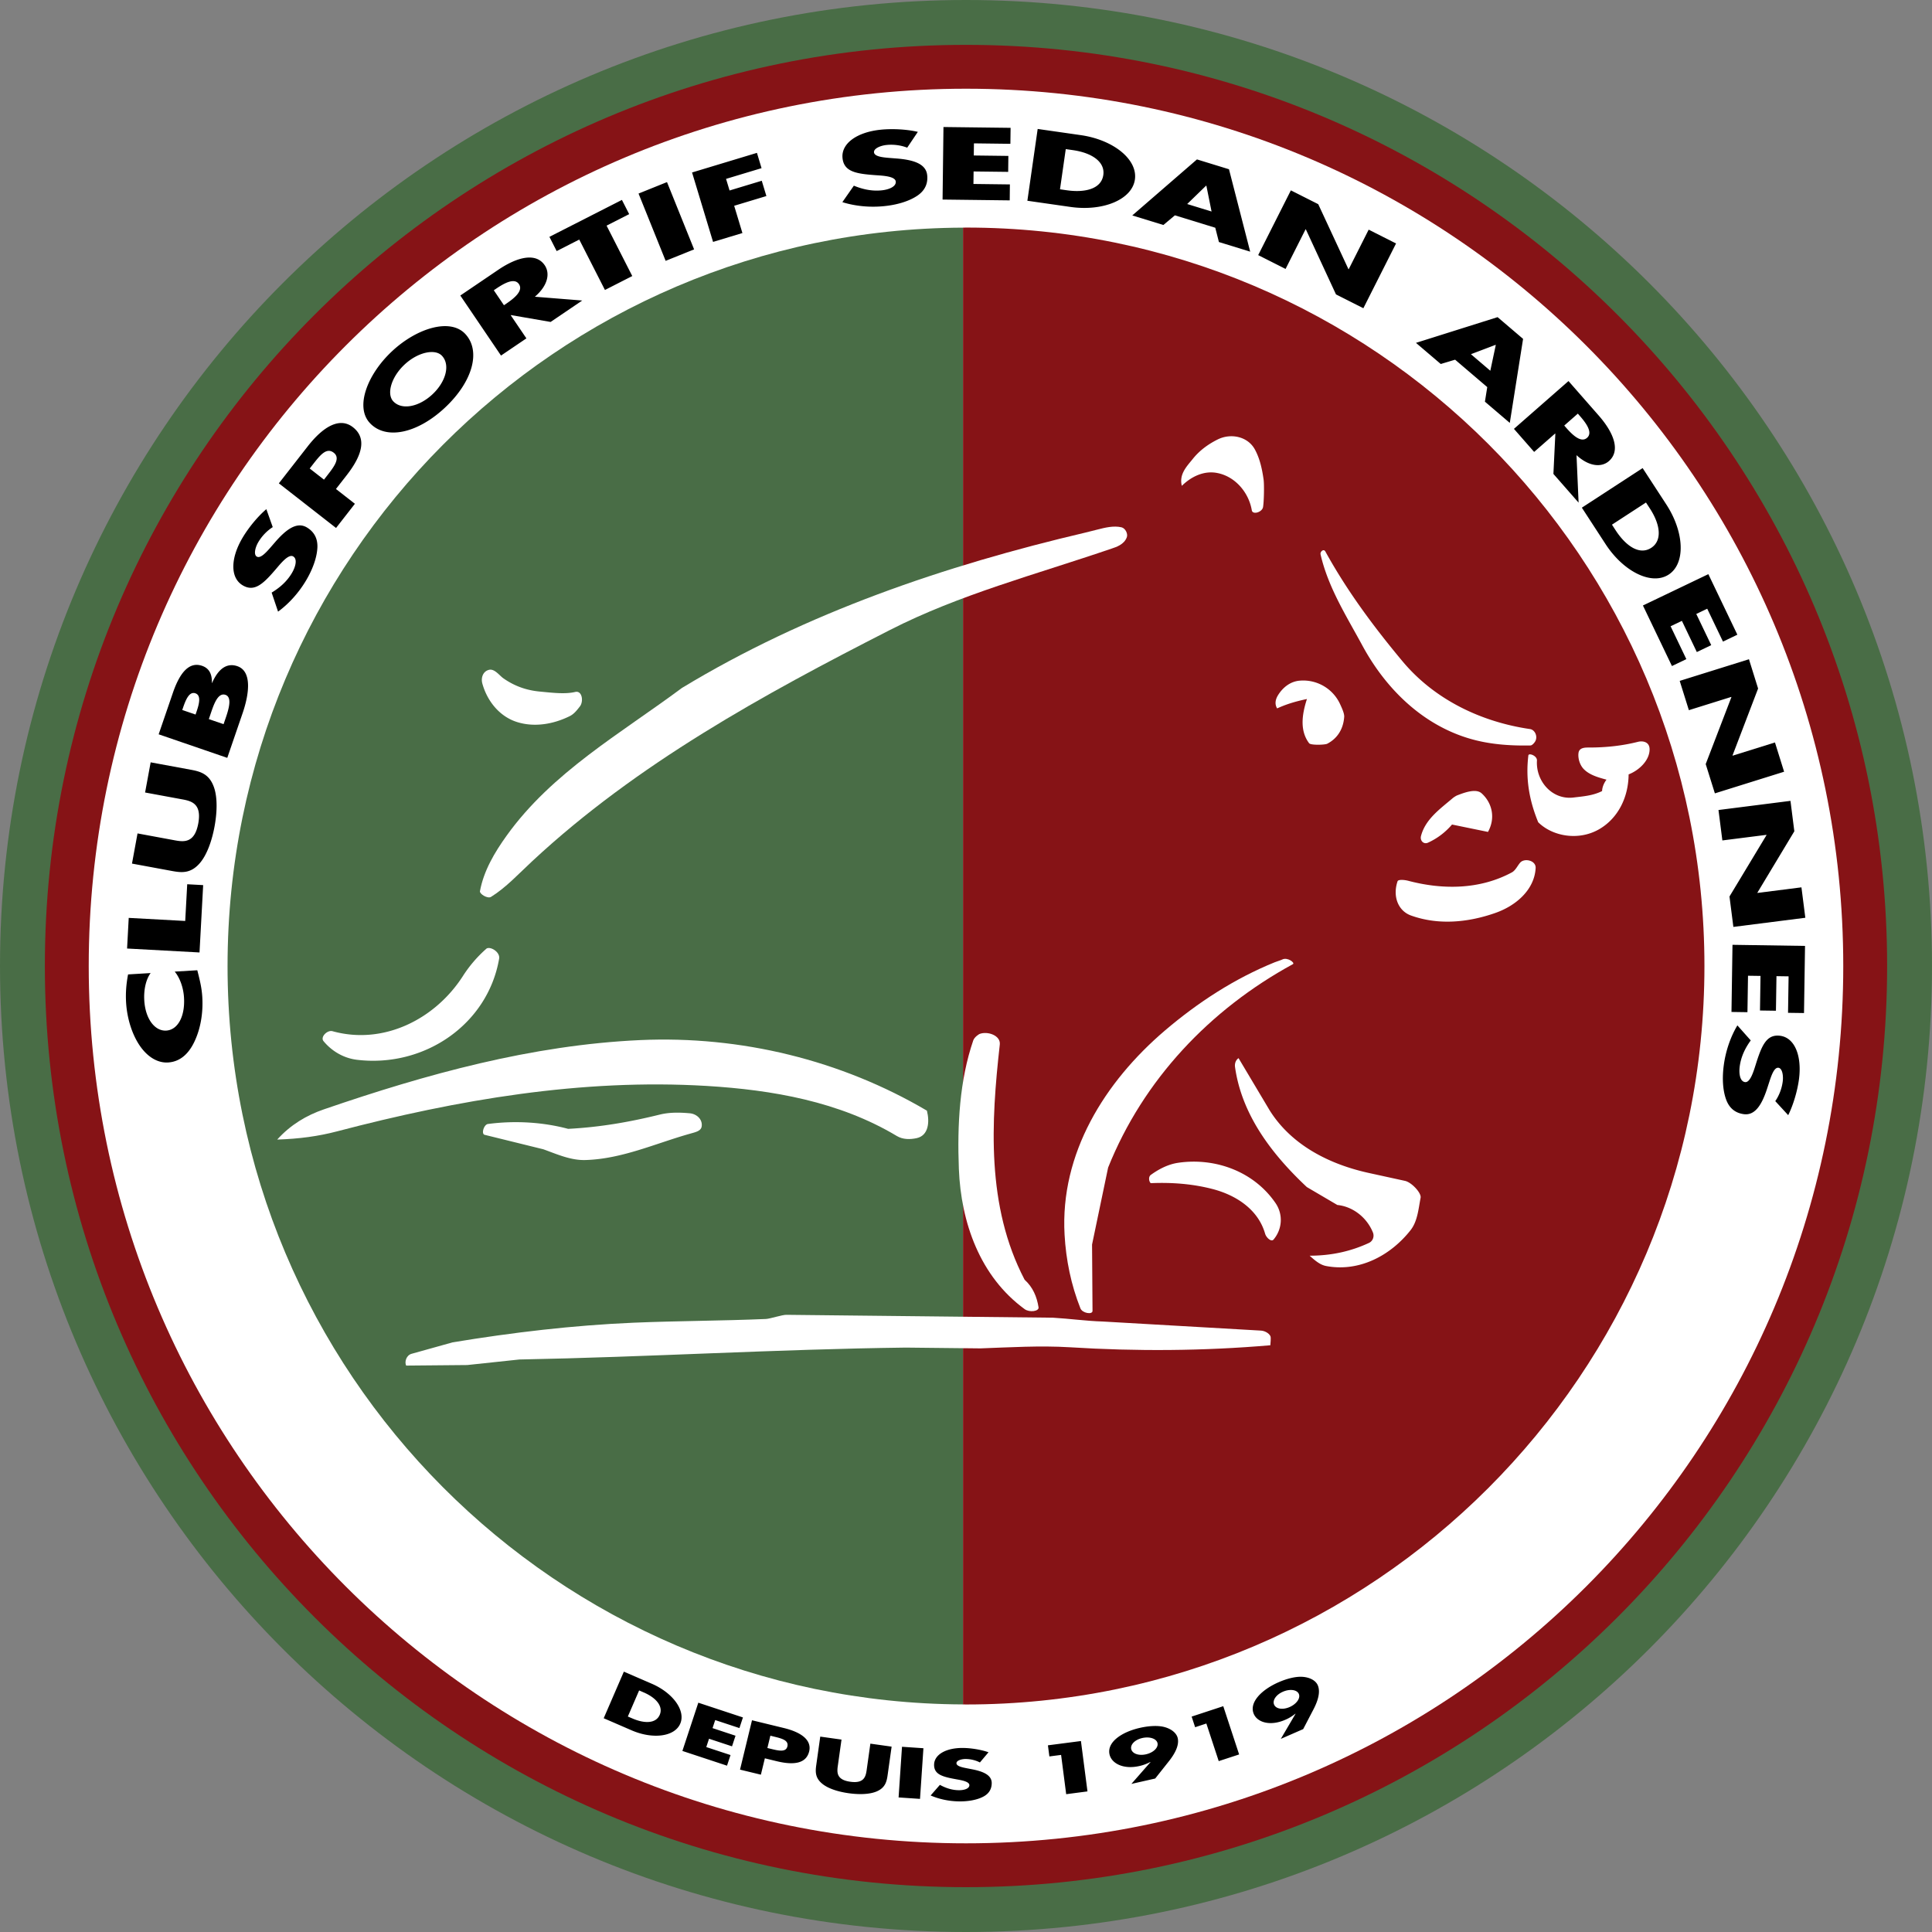 <svg xmlns="http://www.w3.org/2000/svg" width="2500" height="2500" viewBox="0 0 573.73 573.733"><rect x="0" y="0" width="573.73" height="573.733" fill="#808080" stroke="none"/><path d="M573.73 286.864c0 158.429-128.418 286.869-286.867 286.869C128.444 573.733 0 445.293 0 286.864 0 128.438 128.444 0 286.863 0 445.312 0 573.73 128.438 573.73 286.864z" fill="#496d46"/><path d="M560.406 286.868c0 151.079-122.461 273.554-273.543 273.554-151.066 0-273.542-122.475-273.542-273.554 0-151.069 122.475-273.546 273.542-273.546 151.082 0 273.543 122.477 273.543 273.546z" fill="#861316"/><path d="M547.378 286.868c0 143.884-116.628 260.53-260.515 260.53-143.875 0-260.514-116.646-260.514-260.53 0-143.878 116.638-260.522 260.514-260.522 143.887 0 260.515 116.644 260.515 260.522z" fill="#fff"/><path d="M44.731 288.962c-1.431 1.949-2.073 5.014-1.887 8.123.334 5.562 3.184 9.164 6.522 8.962 3.396-.197 5.617-4.157 5.275-9.811-.176-2.968-1.24-5.887-2.756-7.705l6.706-.402c.751 2.979 1.308 5.136 1.48 7.964.292 4.873-.568 9.577-2.375 13.318-1.908 3.981-4.593 5.908-7.788 6.103-2.939.18-5.872-1.46-8.183-4.672-2.372-3.307-3.986-8.187-4.28-13.104-.177-2.925.061-5.638.585-8.37l6.701-.406zM55.002 273.492l.593-10.904 4.737.259-1.085 19.996-21.509-1.168.489-9.096 16.775.913zM44.738 226.385l11.91 2.196c2.728.506 5.391 1.182 6.81 4.992 1.211 3.198.992 7.838.252 11.859s-2.196 8.43-4.467 10.99c-2.685 3.047-5.413 2.73-8.14 2.231l-11.91-2.199 1.649-8.959 11.151 2.063c2.753.503 5.818.74 6.882-5.017 1.064-5.761-1.883-6.634-4.636-7.141l-11.154-2.059 1.653-8.956zM54.122 210.838l.211-.619c.802-2.328 1.83-4.974 3.691-4.333 1.732.597 1.161 3.055.377 5.34l-.33.967-3.949-1.355zm7.892 2.71l.302-.884c.967-2.811 2.185-7.155 4.646-6.314 2.243.77.683 5.05-.193 7.601l-.378 1.1-4.377-1.503zm10.033-1.768c2.078-6.066 2.709-12.478-1.56-13.946-2.839-.976-5.502.369-7.511 4.99l-.054-.021c.083-2.969-1.075-4.443-2.911-5.076-3.892-1.335-6.652 2.137-8.675 8.026l-4.222 12.309 20.376 6.994 4.557-13.276zM80.992 156.535c-1.588 1.004-3.166 2.555-4.298 4.479-.852 1.439-1.467 3.667-.435 4.277 1.085.635 2.753-1.239 3.832-2.441l1.545-1.782c3.241-3.752 6.458-6.226 9.458-4.457 1.847 1.087 3.317 2.925 3.155 6.068-.162 3.087-1.509 6.555-3.302 9.597-2.243 3.801-5.226 7.061-8.374 9.36l-1.904-5.655c2.213-1.339 4.445-3.15 6.026-5.833 1.086-1.842 1.678-4.136.37-4.908-1.351-.799-3.637 2.01-4.923 3.517-3.767 4.415-6.466 7.195-10.056 5.074-3.77-2.221-3.651-8.035-.09-14.081 1.793-3.04 4.578-6.418 7.098-8.546l1.898 5.331zM91.972 139.129l.941-1.209c2.17-2.782 4.053-5.148 6.191-3.477 2.074 1.617.072 4.18-1.955 6.785l-.945 1.209-4.232-3.308zm7.819 17.659l5.6-7.184-5.628-4.393 3.173-4.067c4.888-6.264 5.876-11.151 1.869-14.281-3.899-3.042-8.791-.255-13.423 5.682l-8.575 10.988 16.984 13.255zM120.139 108.26c3.975-3.712 9.085-4.772 11.112-2.6 2.538 2.715 1.129 7.745-2.842 11.453-3.979 3.712-9.089 4.772-11.626 2.058-2.028-2.172-.619-7.202 3.356-10.911zm-3.705-3.969c-7.37 6.882-11.047 16.568-6.602 21.33 4.758 5.093 14.059 3.136 22.278-4.538 8.219-7.678 10.814-16.817 6.055-21.915-4.445-4.762-14.36-1.759-21.731 5.123zM146.639 86.196l.733-.494c2.462-1.669 5.423-3.263 6.735-1.325 1.318 1.938-1.262 4.099-3.723 5.77l-.733.494-3.012-4.445zm12.194 1.921c3.809-3.241 4.597-6.882 2.929-9.342-2.577-3.81-8.064-2.541-13.796 1.344l-11.271 7.641 12.086 17.83 7.54-5.108-4.651-6.859.079-.053 11.766 2.035 9.387-6.361-14.069-1.127zM187.759 81.976l-8.115 4.136-7.629-14.969-6.706 3.419-2.153-4.227 21.53-10.969 2.153 4.224-6.706 3.416 7.626 14.97zM206.123 74.055l-8.453 3.407-8.049-19.983 8.452-3.404 8.05 19.98zM215.61 53.123l1.043 3.445 9.562-2.891 1.373 4.542-9.566 2.889 2.447 8.096-8.718 2.634-6.235-20.619 19.266-5.823 1.369 4.543-10.541 3.184zM269.402 43.852c-1.751-.68-3.936-1.03-6.156-.798-1.661.17-3.82.995-3.699 2.19.133 1.249 2.631 1.48 4.234 1.629l2.354.186c4.949.379 8.848 1.499 9.204 4.967.227 2.131-.384 4.404-3.008 6.142-2.58 1.703-6.167 2.679-9.681 3.038-4.392.459-8.783-.007-12.503-1.175l3.417-4.892c2.394.989 5.179 1.704 8.273 1.384 2.127-.219 4.32-1.104 4.168-2.612-.165-1.562-3.78-1.736-5.753-1.874-5.789-.41-9.627-.929-10.055-5.078-.449-4.348 4.294-7.71 11.274-8.433 3.514-.365 7.884-.126 11.09.633l-3.159 4.693zM289.221 42.572l-.043 3.601 10.267.128-.054 4.738-10.271-.122-.046 3.712 10.823.135-.049 4.738-19.942-.241.267-21.542 19.933.244-.061 4.744-10.824-.135zM316.49 44.28l2.12.304c5.793.83 9.581 3.569 9.031 7.385-.597 4.158-5.455 5.308-10.839 4.535l-2.023-.291 1.711-11.933zm-11.399 15.337l12.79 1.834c9.613 1.376 18.285-2.144 19.141-8.136.866-5.996-6.426-11.804-16.082-13.187l-12.79-1.833-3.059 21.322zM359.787 62.81l-7.237-2.224 5.617-5.45.083.025 1.537 7.649zm1.104 4.817l1.078 4.248 9.286 2.854-6.296-24.47-9.509-2.921-19.208 16.637 9.238 2.837 3.418-2.869 11.993 3.684zM383.338 56.53l8.129 4.104 8.959 19.277.09.039 5.929-11.755 8.129 4.104-9.707 19.232-8.131-4.106-8.942-19.3-.083-.044-5.944 11.785-8.132-4.108 9.703-19.228zM432.111 106.814l-4.262 1.279-7.36-6.276 24.24-7.637 7.568 6.454-3.946 24.953-7.385-6.305.69-4.325-9.545-8.143zm12.076-4.345l-.067-.061-7.313 2.775 5.761 4.915 1.619-7.629zM468.56 122.831l.579.667c1.965 2.235 3.913 4.98 2.152 6.524-1.765 1.543-4.227-.748-6.192-2.986l-.577-.663 4.038-3.542zm-.396 12.336c3.684 3.385 7.396 3.717 9.628 1.758 3.461-3.031 1.523-8.317-3.033-13.524l-8.974-10.241-16.203 14.195 6.001 6.848 6.228-5.457.068.066-.574 11.926 7.478 8.532-.619-14.103zM488.796 149.229l1.168 1.793c3.191 4.905 3.63 9.556.396 11.661-3.518 2.291-7.583-.605-10.552-5.163l-1.113-1.715 10.101-6.576zm-19.046 1.529l7.047 10.828c5.297 8.14 13.659 12.349 18.733 9.044 5.083-3.306 4.64-12.614-.679-20.796l-7.051-10.827-18.05 11.751zM506.98 180.766l-3.251 1.556 4.441 9.263-4.28 2.047-4.431-9.26-3.356 1.603 4.678 9.764-4.276 2.05-8.618-17.979 19.427-9.306 8.615 17.977-4.27 2.051-4.679-9.766zM519.375 195.773l2.714 8.694-7.587 19.855.021.087 12.576-3.925 2.713 8.69-20.557 6.426-2.724-8.694 7.626-19.863-.028-.085-12.596 3.938-2.724-8.697 20.566-6.426zM531.703 237.828l1.146 9.034-10.961 18.214.007.093 13.066-1.66 1.154 9.034-21.369 2.717-1.153-9.034 10.991-18.221-.009-.086-13.096 1.66-1.153-9.035 21.377-2.716zM531.145 289.937l-3.601-.054-.158 10.267-4.736-.068.154-10.271-3.712-.054-.166 10.824-4.742-.068.3-19.938 21.541.327-.304 19.931-4.742-.064.166-10.832zM527.191 326.993c1.071-1.545 1.919-3.586 2.21-5.808.224-1.646-.081-3.938-1.271-4.097-1.24-.172-2.045 2.214-2.566 3.737l-.729 2.243c-1.517 4.722-3.518 8.251-6.971 7.798-2.129-.28-4.195-1.394-5.273-4.355-1.057-2.903-1.168-6.627-.7-10.127.578-4.375 2.052-8.544 4.046-11.883l3.968 4.464c-1.52 2.091-2.864 4.636-3.273 7.721-.284 2.12.071 4.464 1.577 4.657 1.553.209 2.559-3.263 3.16-5.155 1.742-5.534 3.14-9.143 7.276-8.6 4.33.571 6.494 5.973 5.581 12.929-.471 3.5-1.718 7.698-3.198 10.645l-3.837-4.169zM185.261 496.417l8.302 3.594c6.271 2.717 10.124 7.979 8.438 11.867-1.686 3.888-8.19 4.672-14.429 1.969l-8.298-3.594 5.987-13.836zm1.182 13.326l1.315.561c3.493 1.523 6.986 1.631 8.154-1.064 1.071-2.472-.981-5.017-4.744-6.648l-1.373-.596-3.352 7.747zM212.387 510.8l-.791 2.386 6.825 2.256-1.039 3.156-6.828-2.257-.816 2.472 7.199 2.373-1.042 3.155-13.251-4.377 4.73-14.325 13.25 4.377-1.042 3.155-7.195-2.371zM223.315 510.856l9.487 2.308c5.118 1.243 8.306 3.565 7.49 6.929-.841 3.457-4.241 4.233-9.649 2.918l-3.511-.855-1.179 4.859-6.195-1.502 3.557-14.657zm4.569 8.238l1.038.252c2.246.546 4.456 1.078 4.895-.705.449-1.847-1.603-2.364-4.003-2.946l-1.046-.259-.884 3.658zM258.466 517.8l-1.103 7.863c-.277 1.934-.798 4.025-4.855 3.45-4.058-.561-3.989-2.717-3.716-4.657l1.103-7.863-6.311-.885-1.179 8.396c-.272 1.926-.409 3.846 1.804 5.628 1.855 1.509 4.984 2.4 7.816 2.789 2.835.402 6.088.409 8.291-.525 2.616-1.106 3.011-2.99 3.281-4.909l1.179-8.401-6.31-.886zM273.208 534.202l-6.361-.431 1.013-15.043 6.361.43-1.013 15.044zM290.996 523.385c-1.168-.611-2.662-1.014-4.223-1.028-1.171-.007-2.734.41-2.741 1.251-.004.877 1.718 1.229 2.824 1.452l1.624.316c3.414.64 6.037 1.71 6.023 4.146-.008 1.503-.597 3.041-2.56 4.047-1.922.992-4.498 1.395-6.967 1.38-3.09-.015-6.113-.668-8.611-1.761l2.75-3.148c1.592.87 3.471 1.574 5.653 1.589 1.499.007 3.095-.438 3.102-1.502 0-1.1-2.498-1.495-3.863-1.739-4-.727-6.631-1.381-6.616-4.299.021-3.062 3.579-5.038 8.492-5.01 2.473.015 5.494.511 7.668 1.279l-2.555 3.027zM311.624 521.595l-.431-3.299 9.804-1.273 1.941 14.958-6.322.827-1.51-11.665-3.482.452zM339.225 516.125c2.188-.488 4.205.18 4.51 1.517.306 1.345-1.229 2.825-3.414 3.321-2.188.495-4.086-.201-4.392-1.553-.306-1.344 1.103-2.789 3.296-3.285zm3.823 12.032l4.176-5.269c1.682-2.149 2.997-4.6 2.516-6.728-.352-1.538-1.972-2.811-4.122-3.335-2.056-.496-4.794-.244-7.115.288-5.452 1.235-9.833 4.276-9.016 7.884.617 2.718 4.16 4.515 8.854 3.45a12.696 12.696 0 0 0 3.26-1.207l.072.021-5.695 6.497 7.07-1.601zM358.242 511.82l3.673 11.169 6.06-1.983-4.712-14.332-9.391 3.091 1.035 3.155 3.335-1.1zM380.351 516.384l4.378-7.453-.076-.015a12.113 12.113 0 0 1-2.976 1.797c-4.413 1.934-8.229.827-9.343-1.718-1.481-3.393 2.253-7.201 7.377-9.437 2.176-.956 4.824-1.718 6.929-1.61 2.211.107 4.048 1.049 4.68 2.494.869 1.998.036 4.65-1.215 7.072l-3.108 5.966-6.646 2.904zm-1.984-10.155c.55 1.265 2.545 1.596 4.597.704 2.062-.905 3.288-2.646 2.738-3.903-.55-1.265-2.663-1.545-4.726-.646-2.052.89-3.163 2.579-2.609 3.845z"/><path d="M67.573 286.874c0 120.82 97.703 218.794 218.399 219.275V67.601c-120.696.483-218.399 98.457-218.399 219.273z" fill="#496d46"/><path d="M286.863 67.579c-.298 0-.596.021-.891.021v438.549c.295 0 .593.021.891.021 121.113 0 219.291-98.182 219.291-219.297 0-121.113-98.177-219.294-219.291-219.294z" fill="#861316"/><path d="M325.736 157.301c2.404-.616 4.964-1.263 7.328-.706 1.153.298 1.919 1.926 1.57 2.909-.787 2.239-3.267 2.976-4.387 3.362-22.785 7.798-45.332 13.675-65.996 24.232-37.648 19.206-75.084 39.701-106.167 68.612-4.072 3.78-7.849 7.899-12.269 10.63-1.035.633-3.429-.891-3.289-1.681 1.125-6.084 4.309-11.458 7.932-16.51 13.495-18.82 33.842-30.309 52.048-43.851 36.947-22.379 78.031-36.335 119.94-46.171.657-.142 2.651-.654 3.29-.826zM233.54 390.452l79.141.855c4.88.28 9.844.984 14.813 1.135l46.906 2.695c1.103.051 2.35.684 2.842 1.604.27.475 0 2.307 0 2.753-19.834 1.703-39.779 1.832-59.638.589-8.815-.524-17.631.021-26.439.338l-22.198-.237c-38.263.475-76.482 2.817-114.737 3.536l-15.468 1.646-18.152.165c-.543-1.143.068-3.104 1.66-3.515l12.132-3.386c17.753-2.939 35.711-5.06 53.73-5.836 13.06-.546 26.22-.546 39.319-1.106 1.237-.057 4.885-1.272 6.089-1.236zM190.092 308.868c29.885-1.34 59.667 5.938 85.164 20.957.862 3.399.475 7.389-3.029 8.158-1.995.431-4.107.431-5.876-.618-17.128-10.264-36.955-13.699-56.522-14.886-37.08-2.221-73.923 4.097-109.76 13.498-5.535 1.452-11.227 2.222-17.75 2.43 4.018-4.441 8.74-7.209 13.829-8.963 30.459-10.471 61.729-19.109 93.944-20.576zM380.808 284.927c1.523-.758 3.853 1.006 3.137 1.391-24.729 13.474-44.458 34.401-54.876 60.406l-4.77 22.855.137 19.708c0 1.193-3.015.697-3.594-.754-2.767-6.973-4.287-14.368-4.704-21.851-1.376-24.164 11.957-45.432 29.8-60.657 9.805-8.355 20.689-15.431 32.605-20.265.425-.187 1.826-.603 2.265-.833zM290.881 307.054c2.368-.931 6.325.431 6.02 3.134-2.576 22.958-4.061 48.007 7.371 69.843 2.458 2.221 3.647 5.06 4.137 8.208.172 1.172-2.67 1.581-4.122.532-13.265-9.675-18.91-25.725-19.539-41.609-.514-13.152.216-26.378 4.28-38.225.391-1.006 1.583-1.75 1.853-1.883z" fill="#fff"/><path d="M367.802 314.227l9.247 15.52c6.533 10.4 17.85 16.057 29.544 18.602l10.616 2.321c1.979.417 4.919 3.594 4.658 5.003-.648 3.378-.914 7.051-3.013 9.682-5.887 7.46-15.177 12.47-25.052 10.602-1.578-.302-2.962-1.302-4.881-3.062 6.548-.007 12.309-1.329 17.596-3.787 1.168-.539 1.674-1.92 1.186-3.12-1.84-4.535-6.034-7.705-10.565-8.157l-9.057-5.319c-10.458-9.817-19.341-21.49-21.329-35.692-.125-1.015.216-2.029 1.05-2.593zM392.153 164.616c-.173-.798.938-1.772 1.435-.833 6.421 11.68 14.41 22.423 22.902 32.593 9.462 11.329 23.27 18 37.853 20.126 1.384.194 2.289 1.97 1.675 3.421-.233.55-.984 1.445-1.535 1.452-6.228.119-12.38-.33-18.24-2.091-13.945-4.168-24.748-14.806-31.651-27.549-4.688-8.691-10.164-17.195-12.439-27.119zM144.404 281.758c1.003-.885 4.172.862 3.817 2.939-3.364 19.507-22.195 32.443-42.252 30.019-4.025-.496-7.522-2.649-9.897-5.535-1.023-1.25 1.14-3.37 2.66-2.954 15.144 4.198 30.442-3.532 38.679-16.294a38.232 38.232 0 0 1 6.993-8.175zM486.406 220.297c1.333-.345 3.453-.083 3.461 2.22.021 3.091-2.857 6.132-6.229 7.451-.064 6.918-3.213 13.092-8.785 16.301-6.093 3.496-13.83 2.105-18.063-2.092-2.828-6.896-3.72-13.236-2.925-19.834.082-.841 2.641.065 2.551 1.524-.377 6.059 4.481 11.733 10.85 10.968 2.836-.345 5.758-.536 8.496-1.919.021-1.006.46-2.271 1.308-3.385-2.418-.654-4.963-1.362-6.666-3.051-1.301-1.272-1.858-3.364-1.649-4.874.223-1.66 2.037-1.62 3.184-1.62 4.948 0 9.738-.5 14.467-1.689zM195.974 330.982c2.896-.704 5.901-.646 8.898-.374 1.98.188 3.73 1.747 3.516 3.767-.13 1.545-1.916 1.833-3.544 2.314-10.074 2.832-19.974 7.417-30.77 7.791-4.435.201-8.592-1.696-12.722-3.184l-17.448-4.299c-1.042-.287-.223-3.032.981-3.212 8.175-1.078 16.456-.525 23.823 1.444 9.704-.501 18.548-2.097 27.266-4.247zM451.425 256.185c1.251-1.456 4.783-.69 4.6 1.653-.38 6.397-5.811 11.163-12.114 13.326-8.05 2.803-16.797 3.608-24.854.723-3.789-1.326-5.582-5.604-4.033-10.182.176-.554 1.904-.488 3.317-.107 10.238 2.677 21.182 2.566 30.638-2.537 1.09-.605 1.652-1.967 2.446-2.876zM349.894 345.3c11.033-1.603 22.483 2.603 28.897 11.981 2.344 3.436 1.948 7.806-.582 10.803-.676.855-2.209-.582-2.529-1.753-2.074-7.202-8.615-11.378-15.421-13.189-5.93-1.56-12.114-2.056-18.437-1.79-.424.015-1.027-1.739-.075-2.45 2.195-1.59 5.007-3.149 8.147-3.602zM145.259 198.907c1.599-.367 3.08 1.711 4.166 2.483 3.496 2.469 7.104 3.623 10.863 3.978 3.68.352 7.497.827 10.498.123 2.102-.515 2.559 2.788 1.44 4.262-.905 1.175-1.778 2.293-3.033 2.911-4.844 2.4-10.439 3.36-15.564 1.782-5.207-1.599-8.923-6.167-10.386-11.436-.464-1.641.111-3.664 2.016-4.103zM361.574 130.518c4.018-2.008 9.113-.864 11.158 3.109 1.43 2.686 2.077 5.745 2.508 8.779.216 1.623.112 6.607-.168 8.199-.305 1.547-3.111 2.336-3.336.929-.891-5.26-4.93-10.118-10.422-11.1-3.668-.663-7.381.922-10.356 3.839-.885-3.49 1.542-5.854 3.295-8.043 1.974-2.461 4.532-4.321 7.321-5.712zM385.954 202.134c5.031-.438 9.814 2.307 11.956 6.868.641 1.384 1.341 2.922 1.266 3.899-.26 3.594-2.01 6.397-5.046 7.967-.662.342-4.909.493-5.384-.169-2.656-3.564-2.264-8.104-.633-13.117-3.78.794-6.354 1.649-8.854 2.789-.812-1.363-.446-2.732.229-3.86 1.446-2.375 3.705-4.146 6.466-4.377zM432.69 236.21c2.347-.917 5.665-2.106 7.306-.611 3.112 2.81 4.184 7.312 1.876 11.45l-10.677-2.192c-2.016 2.35-4.416 4.151-7.126 5.383-1.302.597-2.433-.604-2.091-1.955 1.289-5.031 5.713-8.086 9.472-11.302.238-.197.96-.669 1.24-.773z" fill="#fff"/></svg>